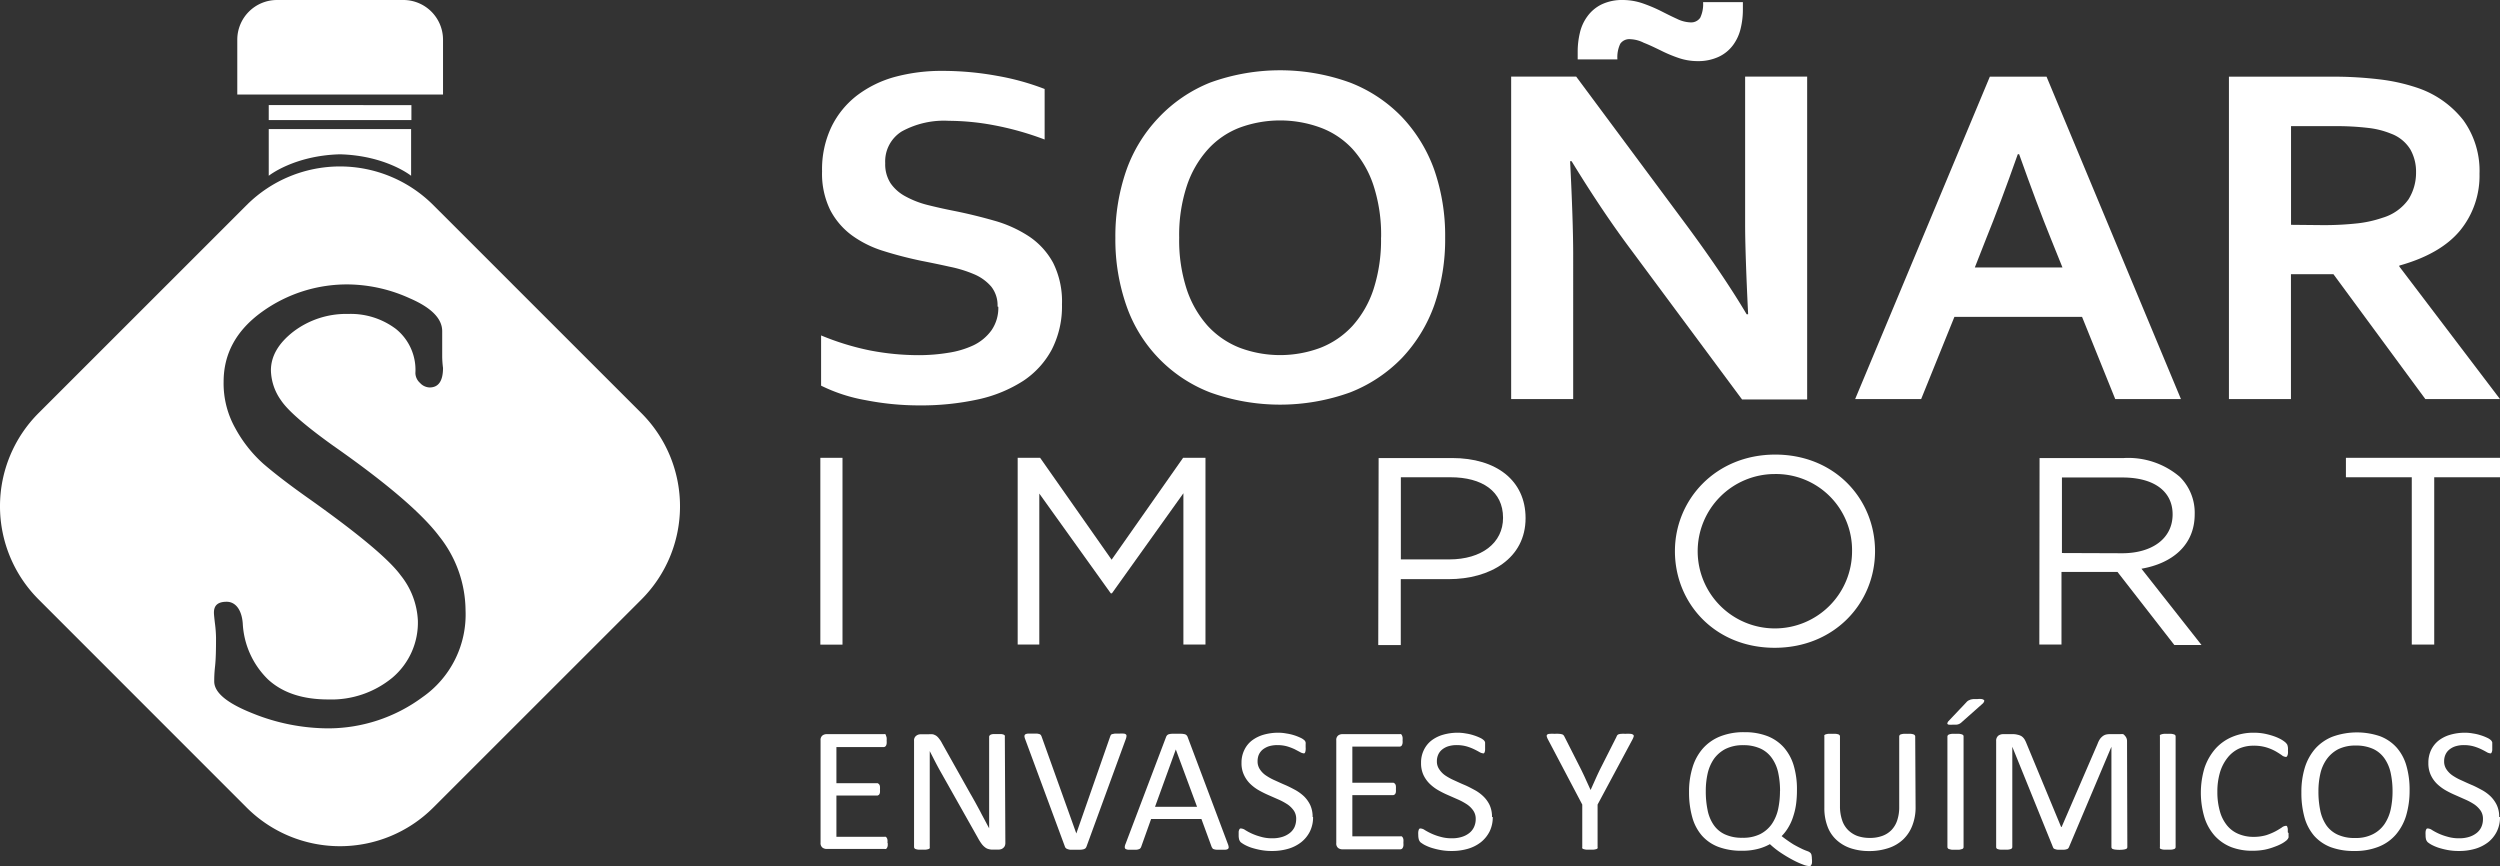 <svg xmlns="http://www.w3.org/2000/svg" viewBox="0 0 332.94 115.38"><rect x="0" y="0" width="332.94" height="115.38" fill="#333333" stroke="none"/><defs><style>.cls-1{fill:#fff;}</style></defs><g id="Capa_2" data-name="Capa 2"><g id="Capa_1-2" data-name="Capa 1"><path class="cls-1" d="M85.4,55,57.7,27.31a17.58,17.58,0,0,0-24.85,0L5.15,55a17.55,17.55,0,0,0,0,24.84l27.7,27.71a17.58,17.58,0,0,0,24.85,0L85.4,79.86A17.55,17.55,0,0,0,85.4,55ZM56.26,92.85A21.16,21.16,0,0,1,43.64,97a27,27,0,0,1-10-2c-3.4-1.35-5.11-2.76-5.11-4.25,0-.37,0-1,.11-2s.13-2.27.13-3.79a16.32,16.32,0,0,0-.14-1.9c-.09-.75-.14-1.24-.14-1.48,0-1,.57-1.44,1.7-1.44s2,1,2.14,2.9a11.19,11.19,0,0,0,3.37,7.45c1.94,1.78,4.61,2.66,8,2.66a12.77,12.77,0,0,0,8.57-2.91,9.6,9.6,0,0,0,3.38-7.61,10.38,10.38,0,0,0-2.28-6q-2.3-3.16-12-10.06c-2.66-1.87-4.76-3.48-6.29-4.8A17.65,17.65,0,0,1,31.32,57a12.16,12.16,0,0,1-1.54-6.15c0-3.74,1.68-6.83,5.07-9.29a19.35,19.35,0,0,1,11.7-3.68,20.33,20.33,0,0,1,8.05,1.86q4.29,1.86,4.29,4.37c0,.24,0,.61,0,1.1s0,1.27,0,2.26A12.71,12.71,0,0,0,59,49c0,1.73-.6,2.6-1.78,2.6A1.79,1.79,0,0,1,55.94,51a1.82,1.82,0,0,1-.62-1.32,7,7,0,0,0-2.59-5.87,10,10,0,0,0-6.35-2,11.61,11.61,0,0,0-7.3,2.35c-2,1.55-3,3.28-3,5.16a7.12,7.12,0,0,0,1.35,4c.89,1.34,3.18,3.34,6.89,6Q55,66.79,58.49,71.42A16,16,0,0,1,62,81.29,13.41,13.41,0,0,1,56.26,92.85ZM35.79,17.19v6.22s3.36-2.7,9.48-2.86c6.13.16,9.48,2.86,9.48,2.86V17.19Zm0-3.2v2h19V14ZM53.66,0H36.89A5.29,5.29,0,0,0,31.6,5.29v7.3H59V5.29A5.29,5.29,0,0,0,53.66,0Z"></path><path class="cls-1" d="M118.22,112.27a2.24,2.24,0,0,1,0,.38.88.88,0,0,1-.09.26.41.41,0,0,1-.14.15.37.37,0,0,1-.18,0h-7.74a.92.92,0,0,1-.54-.18.75.75,0,0,1-.25-.65V98.6a.75.75,0,0,1,.25-.65.92.92,0,0,1,.54-.18h7.65a.48.48,0,0,1,.18,0A.39.39,0,0,1,118,98a.73.73,0,0,1,.08.26,2.21,2.21,0,0,1,0,.39,2.09,2.09,0,0,1,0,.38.73.73,0,0,1-.08.26.3.3,0,0,1-.13.14.28.28,0,0,1-.18.06h-6.3v4.81h5.4a.23.23,0,0,1,.18.06.38.38,0,0,1,.14.14.57.57,0,0,1,.08.26,2.3,2.3,0,0,1,0,.39,2.06,2.06,0,0,1,0,.37.57.57,0,0,1-.08.25.29.29,0,0,1-.14.13.27.27,0,0,1-.18.05h-5.4v5.49h6.39a.53.53,0,0,1,.18,0,.51.51,0,0,1,.14.15.79.79,0,0,1,.09.26,2.36,2.36,0,0,1,0,.4"></path><path class="cls-1" d="M133.89,112.27a1,1,0,0,1-.08.4.75.75,0,0,1-.22.27.73.73,0,0,1-.3.16,1.27,1.27,0,0,1-.34.05h-.7a2,2,0,0,1-.59-.07,1.21,1.21,0,0,1-.48-.24,2.19,2.19,0,0,1-.45-.46,6.4,6.4,0,0,1-.48-.76l-4.92-8.73c-.26-.45-.51-.92-.77-1.42s-.51-1-.74-1.44h0c0,.57,0,1.15,0,1.75s0,1.17,0,1.76v9.27a.33.33,0,0,1,0,.15.3.3,0,0,1-.18.12,1.73,1.73,0,0,1-.32.07,3.84,3.84,0,0,1-.52,0,3.54,3.54,0,0,1-.52,0,1.68,1.68,0,0,1-.33-.07.35.35,0,0,1-.17-.12.33.33,0,0,1-.05-.15V98.65A.75.75,0,0,1,122,98a.92.92,0,0,1,.61-.21h1a3.65,3.65,0,0,1,.63,0,1.67,1.67,0,0,1,.45.2,1.77,1.77,0,0,1,.38.39,3.23,3.23,0,0,1,.39.61l3.78,6.73c.24.4.46.81.68,1.2l.63,1.16c.19.38.39.75.59,1.12l.59,1.11h0c0-.62,0-1.28,0-2s0-1.33,0-2V98.11a.24.24,0,0,1,.05-.14.44.44,0,0,1,.18-.14,1.17,1.17,0,0,1,.33-.07l.53,0,.5,0a1.17,1.17,0,0,1,.33.07.4.4,0,0,1,.17.14.24.24,0,0,1,0,.14Z"></path><path class="cls-1" d="M144.69,112.76a.74.74,0,0,1-.13.21.73.73,0,0,1-.25.13,1.79,1.79,0,0,1-.4.06,5.26,5.26,0,0,1-.6,0h-.48l-.35,0-.26-.06L142,113a1.14,1.14,0,0,1-.11-.11.67.67,0,0,1-.08-.17l-5.27-14.25a1.45,1.45,0,0,1-.11-.42.33.33,0,0,1,.11-.25.87.87,0,0,1,.36-.1l.67,0h.56a2.74,2.74,0,0,1,.32.07.45.45,0,0,1,.17.13.92.92,0,0,1,.1.2l4.62,12.9h0l4.5-12.89a2.2,2.2,0,0,1,.09-.21.34.34,0,0,1,.17-.13l.35-.07h.6a4.82,4.82,0,0,1,.61,0,.47.47,0,0,1,.3.12.27.27,0,0,1,.06.23,1.59,1.59,0,0,1-.11.43Z"></path><path class="cls-1" d="M163.52,112.39a1.45,1.45,0,0,1,.11.42.28.28,0,0,1-.1.25.67.67,0,0,1-.32.1l-.62,0H162a1.26,1.26,0,0,1-.35-.07.29.29,0,0,1-.17-.1c0-.06-.08-.11-.11-.18L160,109.07h-6.7l-1.32,3.7a.52.52,0,0,1-.1.18.35.35,0,0,1-.18.13,1.13,1.13,0,0,1-.34.08l-.56,0-.59,0a1,1,0,0,1-.33-.11.37.37,0,0,1-.09-.25,1.19,1.19,0,0,1,.11-.42l5.4-14.25a.69.69,0,0,1,.14-.22.56.56,0,0,1,.23-.13,2,2,0,0,1,.4-.06l.62,0,.65,0a2.34,2.34,0,0,1,.44.06.51.51,0,0,1,.24.14.55.55,0,0,1,.14.22Zm-6.93-12.58h0l-2.77,7.64h5.6Z"></path><path class="cls-1" d="M174.87,108.81a4.27,4.27,0,0,1-.42,1.92,4.21,4.21,0,0,1-1.16,1.43,5.1,5.1,0,0,1-1.74.88,7.52,7.52,0,0,1-2.16.29,7.83,7.83,0,0,1-1.5-.13,10.68,10.68,0,0,1-1.24-.31,5.61,5.61,0,0,1-.9-.39,3.9,3.9,0,0,1-.52-.34,1,1,0,0,1-.21-.37,2.27,2.27,0,0,1-.06-.59c0-.18,0-.31,0-.43a.77.77,0,0,1,.08-.28.27.27,0,0,1,.12-.15.47.47,0,0,1,.17,0,1.09,1.09,0,0,1,.5.2,7.08,7.08,0,0,0,.81.44,7.59,7.59,0,0,0,1.21.44,5.29,5.29,0,0,0,1.62.22,4.3,4.3,0,0,0,1.28-.18,3.09,3.09,0,0,0,1-.51,2.19,2.19,0,0,0,.65-.8,2.66,2.66,0,0,0,.22-1.07,1.92,1.92,0,0,0-.31-1.12,3.36,3.36,0,0,0-.82-.82,8.53,8.53,0,0,0-1.17-.64l-1.34-.59a13.7,13.7,0,0,1-1.33-.66,5.67,5.67,0,0,1-1.16-.87,4,4,0,0,1-.82-1.17,3.58,3.58,0,0,1-.33-1.61,3.77,3.77,0,0,1,.37-1.71,3.47,3.47,0,0,1,1-1.26,4.76,4.76,0,0,1,1.56-.78,7.12,7.12,0,0,1,1.95-.27,5.71,5.71,0,0,1,1.08.1,6.59,6.59,0,0,1,1.87.56,1.93,1.93,0,0,1,.49.3.6.6,0,0,1,.16.18.91.91,0,0,1,.06.16,1.45,1.45,0,0,1,0,.25c0,.09,0,.22,0,.37a2.36,2.36,0,0,1,0,.38,1.64,1.64,0,0,1-.05.27.36.36,0,0,1-.11.17.23.23,0,0,1-.15,0,1.1,1.1,0,0,1-.43-.16l-.72-.38a7,7,0,0,0-1-.38,4.76,4.76,0,0,0-1.3-.17,3.81,3.81,0,0,0-1.18.17,2.7,2.7,0,0,0-.82.46,1.94,1.94,0,0,0-.49.68,2.25,2.25,0,0,0-.15.82,1.87,1.87,0,0,0,.31,1.1,2.85,2.85,0,0,0,.83.83,7.14,7.14,0,0,0,1.17.64c.44.2.89.41,1.34.6s.91.43,1.36.67a5.84,5.84,0,0,1,1.17.85,4.17,4.17,0,0,1,.83,1.16,3.73,3.73,0,0,1,.32,1.59"></path><path class="cls-1" d="M186.9,112.27a2.24,2.24,0,0,1,0,.38.88.88,0,0,1-.09.26.36.36,0,0,1-.32.2h-7.74a.92.92,0,0,1-.54-.18.75.75,0,0,1-.25-.65V98.6a.75.75,0,0,1,.25-.65.92.92,0,0,1,.54-.18h7.65a.48.48,0,0,1,.18,0,.39.39,0,0,1,.13.17,1,1,0,0,1,.08.26,2.21,2.21,0,0,1,0,.39,2.09,2.09,0,0,1,0,.38,1,1,0,0,1-.08.26.3.3,0,0,1-.13.14.28.28,0,0,1-.18.06h-6.3v4.81h5.4a.23.23,0,0,1,.18.06.38.38,0,0,1,.14.14.57.57,0,0,1,.08.26,2.3,2.3,0,0,1,0,.39,2.06,2.06,0,0,1,0,.37.57.57,0,0,1-.08.25.29.29,0,0,1-.14.13.27.27,0,0,1-.18.05h-5.4v5.49h6.39a.58.58,0,0,1,.18,0,.51.51,0,0,1,.14.15.79.79,0,0,1,.09.26,2.36,2.36,0,0,1,0,.4"></path><path class="cls-1" d="M198.8,108.81a4.27,4.27,0,0,1-.42,1.92,4.33,4.33,0,0,1-1.16,1.43,5.1,5.1,0,0,1-1.74.88,7.52,7.52,0,0,1-2.16.29,7.76,7.76,0,0,1-1.5-.13,10.19,10.19,0,0,1-1.24-.31,6.2,6.2,0,0,1-.91-.39,4.37,4.37,0,0,1-.51-.34,1,1,0,0,1-.21-.37,2.2,2.2,0,0,1-.07-.59,2.54,2.54,0,0,1,0-.43,1.63,1.63,0,0,1,.07-.28.28.28,0,0,1,.13-.15.43.43,0,0,1,.17,0,1.1,1.1,0,0,1,.49.2,8.34,8.34,0,0,0,.82.44,7.11,7.11,0,0,0,1.2.44,5.36,5.36,0,0,0,1.63.22,4.19,4.19,0,0,0,1.27-.18,3,3,0,0,0,1-.51,2.16,2.16,0,0,0,.64-.8,2.5,2.5,0,0,0,.23-1.07,1.92,1.92,0,0,0-.32-1.12,3.19,3.19,0,0,0-.82-.82,8.39,8.39,0,0,0-1.16-.64l-1.34-.59a12.65,12.65,0,0,1-1.33-.66,5.67,5.67,0,0,1-1.16-.87,4.07,4.07,0,0,1-.83-1.17,3.73,3.73,0,0,1-.32-1.61,3.77,3.77,0,0,1,.37-1.71,3.57,3.57,0,0,1,1-1.26,4.66,4.66,0,0,1,1.56-.78,7.1,7.1,0,0,1,1.94-.27,5.82,5.82,0,0,1,1.09.1,6,6,0,0,1,1,.23,6.46,6.46,0,0,1,.86.33,1.93,1.93,0,0,1,.49.3.79.79,0,0,1,.16.18.91.91,0,0,1,.06.16c0,.07,0,.15,0,.25s0,.22,0,.37,0,.26,0,.38a1.64,1.64,0,0,1-.05.27.45.45,0,0,1-.11.17.24.24,0,0,1-.16,0,1.21,1.21,0,0,1-.43-.16c-.19-.11-.43-.24-.72-.38a6.43,6.43,0,0,0-1-.38,4.83,4.83,0,0,0-1.31-.17,3.75,3.75,0,0,0-1.17.17,2.48,2.48,0,0,0-.82.46,1.82,1.82,0,0,0-.49.68,2.07,2.07,0,0,0-.16.82,1.81,1.81,0,0,0,.32,1.1,2.94,2.94,0,0,0,.82.83,7.7,7.7,0,0,0,1.18.64c.44.2.88.41,1.34.6s.9.43,1.35.67a5.32,5.32,0,0,1,1.17.85,4,4,0,0,1,.84,1.16,3.73,3.73,0,0,1,.32,1.59"></path><path class="cls-1" d="M212.76,107.15v5.65a.34.34,0,0,1,0,.17.36.36,0,0,1-.17.11,2,2,0,0,1-.34.07,3.58,3.58,0,0,1-.51,0,3.68,3.68,0,0,1-.51,0,1.68,1.68,0,0,1-.33-.07.31.31,0,0,1-.18-.11.34.34,0,0,1,0-.17v-5.65l-4.56-8.66a1.92,1.92,0,0,1-.17-.42.25.25,0,0,1,.06-.24.57.57,0,0,1,.34-.1,4,4,0,0,1,.65,0,3.52,3.52,0,0,1,.61,0,1.4,1.4,0,0,1,.36.06.39.39,0,0,1,.21.12.86.86,0,0,1,.13.2l2.23,4.4c.2.42.42.86.62,1.32l.63,1.38h0l.6-1.34c.2-.45.4-.88.61-1.32l2.24-4.43a.53.53,0,0,1,.11-.21.34.34,0,0,1,.18-.12,1.23,1.23,0,0,1,.34-.06,2.7,2.7,0,0,1,.53,0,4.52,4.52,0,0,1,.7,0,.65.65,0,0,1,.36.12.21.21,0,0,1,.07.23,2.25,2.25,0,0,1-.17.41Z"></path><path class="cls-1" d="M241.31,114.46a3,3,0,0,1,0,.46.61.61,0,0,1-.1.28.3.3,0,0,1-.13.14.42.42,0,0,1-.15,0,2.54,2.54,0,0,1-.81-.2,10.64,10.64,0,0,1-1.27-.57c-.48-.25-1-.55-1.55-.91a11.22,11.22,0,0,1-1.59-1.24,6.74,6.74,0,0,1-1.55.62,8.22,8.22,0,0,1-2.17.26,8.7,8.7,0,0,1-3.13-.51,5.56,5.56,0,0,1-2.2-1.5,6.29,6.29,0,0,1-1.29-2.45,12.13,12.13,0,0,1-.43-3.36,10.91,10.91,0,0,1,.47-3.3,6.8,6.8,0,0,1,1.38-2.51,6.11,6.11,0,0,1,2.3-1.6,8.44,8.44,0,0,1,3.23-.56,8.32,8.32,0,0,1,3,.5,5.73,5.73,0,0,1,2.21,1.49,6.46,6.46,0,0,1,1.34,2.42,11,11,0,0,1,.44,3.29,13.68,13.68,0,0,1-.11,1.84,8.92,8.92,0,0,1-.38,1.66,6.52,6.52,0,0,1-.64,1.45,5.78,5.78,0,0,1-.91,1.19,18.13,18.13,0,0,0,1.6,1.12c.46.26.84.45,1.13.59s.54.23.7.29a1.13,1.13,0,0,1,.37.2.56.56,0,0,1,.18.32,2.64,2.64,0,0,1,.05.55m-4.24-9.07a11.38,11.38,0,0,0-.24-2.41A5.23,5.23,0,0,0,236,101a3.81,3.81,0,0,0-1.51-1.29,5.41,5.41,0,0,0-2.34-.47,5.17,5.17,0,0,0-2.35.5,4.39,4.39,0,0,0-1.54,1.32,5.66,5.66,0,0,0-.84,1.94,10.49,10.49,0,0,0-.25,2.34,12.05,12.05,0,0,0,.23,2.49,5.29,5.29,0,0,0,.8,2,3.68,3.68,0,0,0,1.5,1.28,5.31,5.31,0,0,0,2.36.46,5.06,5.06,0,0,0,2.36-.49,4.24,4.24,0,0,0,1.55-1.35,5.65,5.65,0,0,0,.84-2,11.27,11.27,0,0,0,.24-2.37"></path><path class="cls-1" d="M255.11,107.45a6.61,6.61,0,0,1-.43,2.48,5,5,0,0,1-1.23,1.87,5.2,5.2,0,0,1-1.94,1.14,8,8,0,0,1-2.6.4,7.74,7.74,0,0,1-2.43-.37,5.23,5.23,0,0,1-1.88-1.09,4.55,4.55,0,0,1-1.21-1.79,6.85,6.85,0,0,1-.43-2.5V98.07a.27.27,0,0,1,0-.15.34.34,0,0,1,.18-.12,1.73,1.73,0,0,1,.32-.07,3.7,3.7,0,0,1,.53,0,3.78,3.78,0,0,1,.51,0,1.87,1.87,0,0,1,.33.07.29.29,0,0,1,.16.12.21.21,0,0,1,.05.15v9.28a5.78,5.78,0,0,0,.28,1.86,3.28,3.28,0,0,0,.79,1.32,3.53,3.53,0,0,0,1.25.8,4.89,4.89,0,0,0,1.63.26,4.71,4.71,0,0,0,1.66-.26,3.24,3.24,0,0,0,1.24-.78,3.39,3.39,0,0,0,.77-1.29,5.45,5.45,0,0,0,.27-1.8V98.07a.27.27,0,0,1,.05-.15.28.28,0,0,1,.17-.12,1.81,1.81,0,0,1,.34-.07,3.49,3.49,0,0,1,.51,0,3.68,3.68,0,0,1,.51,0,1.73,1.73,0,0,1,.32.07.31.31,0,0,1,.17.12.22.22,0,0,1,.06.15Z"></path><path class="cls-1" d="M261.5,112.8a.26.26,0,0,1-.05.17.29.29,0,0,1-.18.11,2.68,2.68,0,0,1-.33.08l-.51,0-.51,0a2.49,2.49,0,0,1-.34-.08.27.27,0,0,1-.17-.11.27.27,0,0,1-.06-.17V98.07a.26.26,0,0,1,.07-.16.37.37,0,0,1,.18-.11,1.87,1.87,0,0,1,.33-.07,3.73,3.73,0,0,1,.5,0,3.49,3.49,0,0,1,.51,0,1.68,1.68,0,0,1,.33.07.43.43,0,0,1,.18.11.24.24,0,0,1,.05.16Zm.36-19.26a1.17,1.17,0,0,1,.27-.24l.29-.13a3.08,3.08,0,0,1,.39-.07h.53a2.34,2.34,0,0,1,.59,0,.7.7,0,0,1,.3.14.19.19,0,0,1,0,.19.74.74,0,0,1-.14.23l-2.83,2.51a1.12,1.12,0,0,1-.23.18,1.07,1.07,0,0,1-.56.16l-.44,0a2.64,2.64,0,0,1-.45,0,.3.3,0,0,1-.22-.09.16.16,0,0,1,0-.16.59.59,0,0,1,.14-.23Z"></path><path class="cls-1" d="M283.31,112.81a.33.33,0,0,1-.05.16.29.29,0,0,1-.18.11,1.36,1.36,0,0,1-.33.07,4.35,4.35,0,0,1-1,0,1.18,1.18,0,0,1-.34-.07.27.27,0,0,1-.17-.11.33.33,0,0,1-.05-.16V99.45h0l-5.67,13.41a.83.83,0,0,1-.11.15.46.46,0,0,1-.2.09,1,1,0,0,1-.32.06,2.68,2.68,0,0,1-.42,0l-.45,0a1.1,1.1,0,0,1-.31-.07.63.63,0,0,1-.2-.09.55.55,0,0,1-.09-.14l-5.43-13.41h0v13.36a.27.27,0,0,1-.06.16.27.27,0,0,1-.17.11,1.35,1.35,0,0,1-.34.07,3.64,3.64,0,0,1-.52,0,3.74,3.74,0,0,1-.52,0,1.18,1.18,0,0,1-.32-.07.24.24,0,0,1-.17-.11.33.33,0,0,1-.05-.16V98.69a.87.87,0,0,1,.28-.71,1.1,1.1,0,0,1,.62-.21H268a2.45,2.45,0,0,1,.7.08,1.65,1.65,0,0,1,.54.21,1.52,1.52,0,0,1,.37.39,3.64,3.64,0,0,1,.27.56l4.61,11.12h.07l4.79-11.08a3.15,3.15,0,0,1,.3-.61,1.73,1.73,0,0,1,.37-.39,1.25,1.25,0,0,1,.43-.22,2.29,2.29,0,0,1,.56-.06h1.37a1.5,1.5,0,0,1,.37,0A.77.77,0,0,1,283,98a.91.91,0,0,1,.19.29,1,1,0,0,1,.08.41Z"></path><path class="cls-1" d="M289.74,112.81a.33.33,0,0,1-.05.16.29.29,0,0,1-.18.11,1.17,1.17,0,0,1-.33.07,3.68,3.68,0,0,1-.51,0,3.84,3.84,0,0,1-.52,0,1.17,1.17,0,0,1-.33-.07.27.27,0,0,1-.17-.11.25.25,0,0,1,0-.16V98.07a.24.24,0,0,1,0-.16.34.34,0,0,1,.19-.11,1.65,1.65,0,0,1,.34-.07,3.28,3.28,0,0,1,.49,0,3.68,3.68,0,0,1,.51,0,1.68,1.68,0,0,1,.33.07.35.35,0,0,1,.18.11.3.3,0,0,1,.05.16Z"></path><path class="cls-1" d="M304.78,110.94c0,.13,0,.24,0,.34a1.87,1.87,0,0,1,0,.25,1,1,0,0,1-.09.18,1.2,1.2,0,0,1-.17.2,4.14,4.14,0,0,1-.52.37,6.2,6.2,0,0,1-1,.46,8.44,8.44,0,0,1-1.36.41,8.71,8.71,0,0,1-1.67.15,7.76,7.76,0,0,1-2.84-.49,5.91,5.91,0,0,1-2.16-1.48,6.68,6.68,0,0,1-1.37-2.4,11.48,11.48,0,0,1,0-6.7,7.51,7.51,0,0,1,1.45-2.52,6.22,6.22,0,0,1,2.24-1.58,7.28,7.28,0,0,1,2.88-.55,7.56,7.56,0,0,1,1.36.12,9.39,9.39,0,0,1,1.22.32,6.26,6.26,0,0,1,1,.43,3.88,3.88,0,0,1,.6.41,1.73,1.73,0,0,1,.22.25.52.52,0,0,1,.08.2,1.5,1.5,0,0,1,.05.26,2.12,2.12,0,0,1,0,.37,2.46,2.46,0,0,1,0,.41,1,1,0,0,1-.07.27.37.37,0,0,1-.12.17.25.25,0,0,1-.17,0,.92.92,0,0,1-.48-.23c-.22-.15-.48-.32-.81-.51a6.29,6.29,0,0,0-1.21-.51,5.57,5.57,0,0,0-1.69-.23,4.72,4.72,0,0,0-2,.4,4.25,4.25,0,0,0-1.5,1.21,5.79,5.79,0,0,0-1,1.94,9,9,0,0,0-.35,2.61,9.29,9.29,0,0,0,.34,2.59,5.15,5.15,0,0,0,.95,1.87,3.87,3.87,0,0,0,1.52,1.13,5.08,5.08,0,0,0,2,.39,6,6,0,0,0,1.68-.22,7.76,7.76,0,0,0,1.23-.51c.34-.18.62-.36.84-.5a1,1,0,0,1,.5-.23.27.27,0,0,1,.16,0,.19.19,0,0,1,.09.13,1.26,1.26,0,0,1,.07.28c0,.12,0,.27,0,.45"></path><path class="cls-1" d="M320.9,105.26a11.67,11.67,0,0,1-.46,3.36,7,7,0,0,1-1.38,2.54,5.87,5.87,0,0,1-2.3,1.61,8.4,8.4,0,0,1-3.23.56,8.8,8.8,0,0,1-3.14-.51,5.71,5.71,0,0,1-2.19-1.5,6.39,6.39,0,0,1-1.29-2.44,12.2,12.2,0,0,1-.42-3.36,11,11,0,0,1,.46-3.3,7,7,0,0,1,1.38-2.51,6.11,6.11,0,0,1,2.3-1.6,9.58,9.58,0,0,1,6.34-.06,5.69,5.69,0,0,1,2.19,1.49,6.21,6.21,0,0,1,1.31,2.42,11.43,11.43,0,0,1,.43,3.3m-2.27.14a11.54,11.54,0,0,0-.24-2.42,5.31,5.31,0,0,0-.81-1.94,3.81,3.81,0,0,0-1.51-1.29,5.42,5.42,0,0,0-2.34-.46,5.13,5.13,0,0,0-2.34.49,4.39,4.39,0,0,0-1.53,1.33,5.34,5.34,0,0,0-.85,1.94,10.4,10.4,0,0,0-.25,2.33,12.12,12.12,0,0,0,.23,2.49,5.45,5.45,0,0,0,.8,2,3.73,3.73,0,0,0,1.5,1.27,5.26,5.26,0,0,0,2.35.46,4.94,4.94,0,0,0,2.36-.5,4.13,4.13,0,0,0,1.55-1.34,5.68,5.68,0,0,0,.84-2,11.2,11.2,0,0,0,.24-2.37"></path><path class="cls-1" d="M332.94,108.81a4.27,4.27,0,0,1-.42,1.92,4.18,4.18,0,0,1-1.15,1.43,5.28,5.28,0,0,1-1.74.88,7.52,7.52,0,0,1-2.16.29,7.87,7.87,0,0,1-1.51-.13,10,10,0,0,1-1.23-.31,6.2,6.2,0,0,1-.91-.39,3.63,3.63,0,0,1-.51-.34,1,1,0,0,1-.22-.37,2.27,2.27,0,0,1-.06-.59,2.54,2.54,0,0,1,0-.43.77.77,0,0,1,.07-.28.27.27,0,0,1,.12-.15.48.48,0,0,1,.18,0,1.1,1.1,0,0,1,.49.2,8.05,8.05,0,0,0,.81.44,7.59,7.59,0,0,0,1.21.44,5.34,5.34,0,0,0,1.62.22,4.3,4.3,0,0,0,1.28-.18,3.15,3.15,0,0,0,1-.51,2.16,2.16,0,0,0,.64-.8,2.5,2.5,0,0,0,.22-1.07,1.92,1.92,0,0,0-.31-1.12,3.36,3.36,0,0,0-.82-.82,8,8,0,0,0-1.17-.64l-1.33-.59a12.81,12.81,0,0,1-1.34-.66,6,6,0,0,1-1.16-.87,4,4,0,0,1-.82-1.17,3.73,3.73,0,0,1-.32-1.61,3.9,3.9,0,0,1,.36-1.71,3.6,3.6,0,0,1,1-1.26,4.57,4.57,0,0,1,1.56-.78,7,7,0,0,1,1.94-.27,5.64,5.64,0,0,1,1.08.1,5.89,5.89,0,0,1,1,.23,6.46,6.46,0,0,1,.86.33,1.93,1.93,0,0,1,.49.3.54.54,0,0,1,.15.18.48.48,0,0,1,.07.16c0,.07,0,.15,0,.25s0,.22,0,.37,0,.26,0,.38a1,1,0,0,1-.06.27.45.45,0,0,1-.1.17.24.24,0,0,1-.16,0,1.15,1.15,0,0,1-.43-.16c-.19-.11-.43-.24-.72-.38a6.58,6.58,0,0,0-1-.38,4.76,4.76,0,0,0-1.3-.17,3.7,3.7,0,0,0-1.17.17,2.48,2.48,0,0,0-.82.46,1.82,1.82,0,0,0-.49.68,2.07,2.07,0,0,0-.16.82,1.87,1.87,0,0,0,.31,1.1,3,3,0,0,0,.83.83,7.26,7.26,0,0,0,1.18.64c.44.2.88.41,1.34.6s.9.43,1.35.67a5.32,5.32,0,0,1,1.17.85,4.17,4.17,0,0,1,.83,1.16,3.58,3.58,0,0,1,.32,1.59"></path><path class="cls-1" d="M132.85,40.82a4,4,0,0,0-.84-2.65,6.15,6.15,0,0,0-2.29-1.65,16.63,16.63,0,0,0-3.26-1c-1.2-.27-2.46-.53-3.79-.79q-2.62-.55-5-1.3a14.28,14.28,0,0,1-4.21-2.08,9.81,9.81,0,0,1-2.9-3.39,11,11,0,0,1-1.08-5.14,13.13,13.13,0,0,1,1.24-5.91,11.79,11.79,0,0,1,3.39-4.18,14.78,14.78,0,0,1,5-2.47,23.87,23.87,0,0,1,6.48-.82,40.5,40.5,0,0,1,7.25.67,33.43,33.43,0,0,1,6.28,1.74v6.73a39.86,39.86,0,0,0-6.74-1.9,32.89,32.89,0,0,0-6-.59,11.69,11.69,0,0,0-6.28,1.41,4.69,4.69,0,0,0-2.21,4.23,4.65,4.65,0,0,0,.73,2.7,5.62,5.62,0,0,0,2,1.74,12.35,12.35,0,0,0,2.88,1.12c1.07.27,2.22.53,3.43.77,1.92.38,3.74.83,5.49,1.33a16.62,16.62,0,0,1,4.63,2.1,9.91,9.91,0,0,1,3.2,3.51,11.51,11.51,0,0,1,1.18,5.54,12.62,12.62,0,0,1-1.35,6,11.52,11.52,0,0,1-3.82,4.19,18.31,18.31,0,0,1-6,2.46,35.5,35.5,0,0,1-7.76.8,37.07,37.07,0,0,1-7.23-.7,21.87,21.87,0,0,1-5.92-1.93V44.67a35,35,0,0,0,6.51,2,34.21,34.21,0,0,0,6.54.63,24.36,24.36,0,0,0,3.84-.31,12.24,12.24,0,0,0,3.39-1,6.35,6.35,0,0,0,2.41-2,5.22,5.22,0,0,0,.91-3.13"></path><path class="cls-1" d="M192.46,31.67a26.73,26.73,0,0,1-1.46,9,20,20,0,0,1-4.29,7,19.46,19.46,0,0,1-6.91,4.59,27.46,27.46,0,0,1-18.64,0A19.07,19.07,0,0,1,150,40.68a26.73,26.73,0,0,1-1.46-9,26.71,26.71,0,0,1,1.46-9,19.62,19.62,0,0,1,4.29-7A19.28,19.28,0,0,1,161.16,11a27.3,27.3,0,0,1,18.64,0,19.19,19.19,0,0,1,6.91,4.59,20.05,20.05,0,0,1,4.29,7,26.71,26.71,0,0,1,1.46,9m-8.53,0a21.16,21.16,0,0,0-1-6.85,13.56,13.56,0,0,0-2.8-4.89A11.06,11.06,0,0,0,175.87,17a15.61,15.61,0,0,0-10.78,0,11.06,11.06,0,0,0-4.25,2.92,13.71,13.71,0,0,0-2.8,4.89,20.89,20.89,0,0,0-1,6.85,21,21,0,0,0,1,6.86,13.83,13.83,0,0,0,2.8,4.88,11.49,11.49,0,0,0,4.25,2.91,15.31,15.31,0,0,0,10.78,0,11.49,11.49,0,0,0,4.25-2.91,13.68,13.68,0,0,0,2.8-4.88,21.27,21.27,0,0,0,1-6.86"></path><path class="cls-1" d="M224.73,30.16q4.85,6.58,7.88,11.69h.2q-.41-8.39-.4-12.2V10.2h8.26v43H232L217.3,33.38q-3.87-5.15-8-11.91h-.2q.4,7.89.41,12.22V53.15h-8.26V10.2h8.66ZM216.13,0a8.27,8.27,0,0,1,2.59.43,20.34,20.34,0,0,1,2.4,1c.79.4,1.52.77,2.21,1.08a4.41,4.41,0,0,0,1.76.47,1.47,1.47,0,0,0,1.34-.62,4.2,4.2,0,0,0,.38-2.08h5.3q0,.48,0,1.05a10.57,10.57,0,0,1-.29,2.44,6,6,0,0,1-1,2.21,5,5,0,0,1-1.92,1.58,6.46,6.46,0,0,1-2.81.58,7.84,7.84,0,0,1-2.6-.44,18.52,18.52,0,0,1-2.36-1c-.79-.38-1.53-.74-2.21-1a4.33,4.33,0,0,0-1.8-.48,1.46,1.46,0,0,0-1.34.61,4.18,4.18,0,0,0-.38,2.08h-5.29c0-.34,0-.69,0-1.06a10.83,10.83,0,0,1,.29-2.47,5.89,5.89,0,0,1,1-2.2A5.1,5.1,0,0,1,213.31.58,6.37,6.37,0,0,1,216.13,0"></path><path class="cls-1" d="M277.28,42.2h-17l-4.43,10.95h-8.79L265,10.21h7.55l17.9,42.94H281.7Zm-8.56-21.66c-1.58,4.48-3,8.25-4.22,11.26L263,35.62h11.67l-1.54-3.82c-1.22-3-2.64-6.8-4.23-11.26Z"></path><path class="cls-1" d="M330.21,23.11a11.52,11.52,0,0,1-2.61,7.62q-2.61,3.12-8.07,4.64v.12l13.41,17.66H323L310.76,36.52H305.1V53.15h-8.26V10.21h13.72a52,52,0,0,1,6.33.36,24.69,24.69,0,0,1,5,1.11A13.05,13.05,0,0,1,328.05,16a11.49,11.49,0,0,1,2.16,7.15m-21,6.83a40.74,40.74,0,0,0,4.8-.24A15.62,15.62,0,0,0,317.3,29a6.48,6.48,0,0,0,3.46-2.46,6.68,6.68,0,0,0,1-3.58,6,6,0,0,0-.76-3.06,5.08,5.08,0,0,0-2.58-2.1,11.32,11.32,0,0,0-3-.76,35.8,35.8,0,0,0-4.41-.24h-5.9V29.94Z"></path><rect class="cls-1" x="109.25" y="60.97" width="2.95" height="24.88"></rect><polygon class="cls-1" points="135.53 60.97 138.52 60.97 148.04 74.54 157.56 60.97 160.54 60.97 160.54 85.84 157.6 85.84 157.6 65.69 148.08 79.02 147.93 79.02 138.41 65.73 138.41 85.84 135.53 85.84 135.53 60.97"></polygon><path class="cls-1" d="M183.6,61h9.79c5.9,0,9.78,3,9.78,8,0,5.37-4.71,8.13-10.27,8.13h-6.35v8.78h-3ZM193,74.5c4.33,0,7.17-2.2,7.17-5.54,0-3.55-2.8-5.4-7-5.4h-6.61V74.5Z"></path><path class="cls-1" d="M223.06,73.4c0-6.85,5.41-12.86,13.36-12.86s13.29,5.94,13.29,12.86-5.41,12.87-13.37,12.87-13.28-5.94-13.28-12.87m23.59,0a10.13,10.13,0,0,0-10.31-10.27A10.28,10.28,0,1,0,246.65,73.4"></path><path class="cls-1" d="M271.62,61h11.23a10.57,10.57,0,0,1,7.43,2.49,6.71,6.71,0,0,1,2,5c0,4.12-3,6.54-7.09,7.25l8,10.16h-3.62L282,76.17h-7.46v9.67h-2.95Zm11,12.68c3.92,0,6.72-1.91,6.72-5.18,0-3.06-2.46-4.91-6.68-4.91h-8.06V73.65Z"></path><polygon class="cls-1" points="321.19 63.56 312.42 63.56 312.42 60.97 332.94 60.97 332.94 63.56 324.18 63.56 324.18 85.84 321.19 85.84 321.19 63.56"></polygon></g></g></svg>